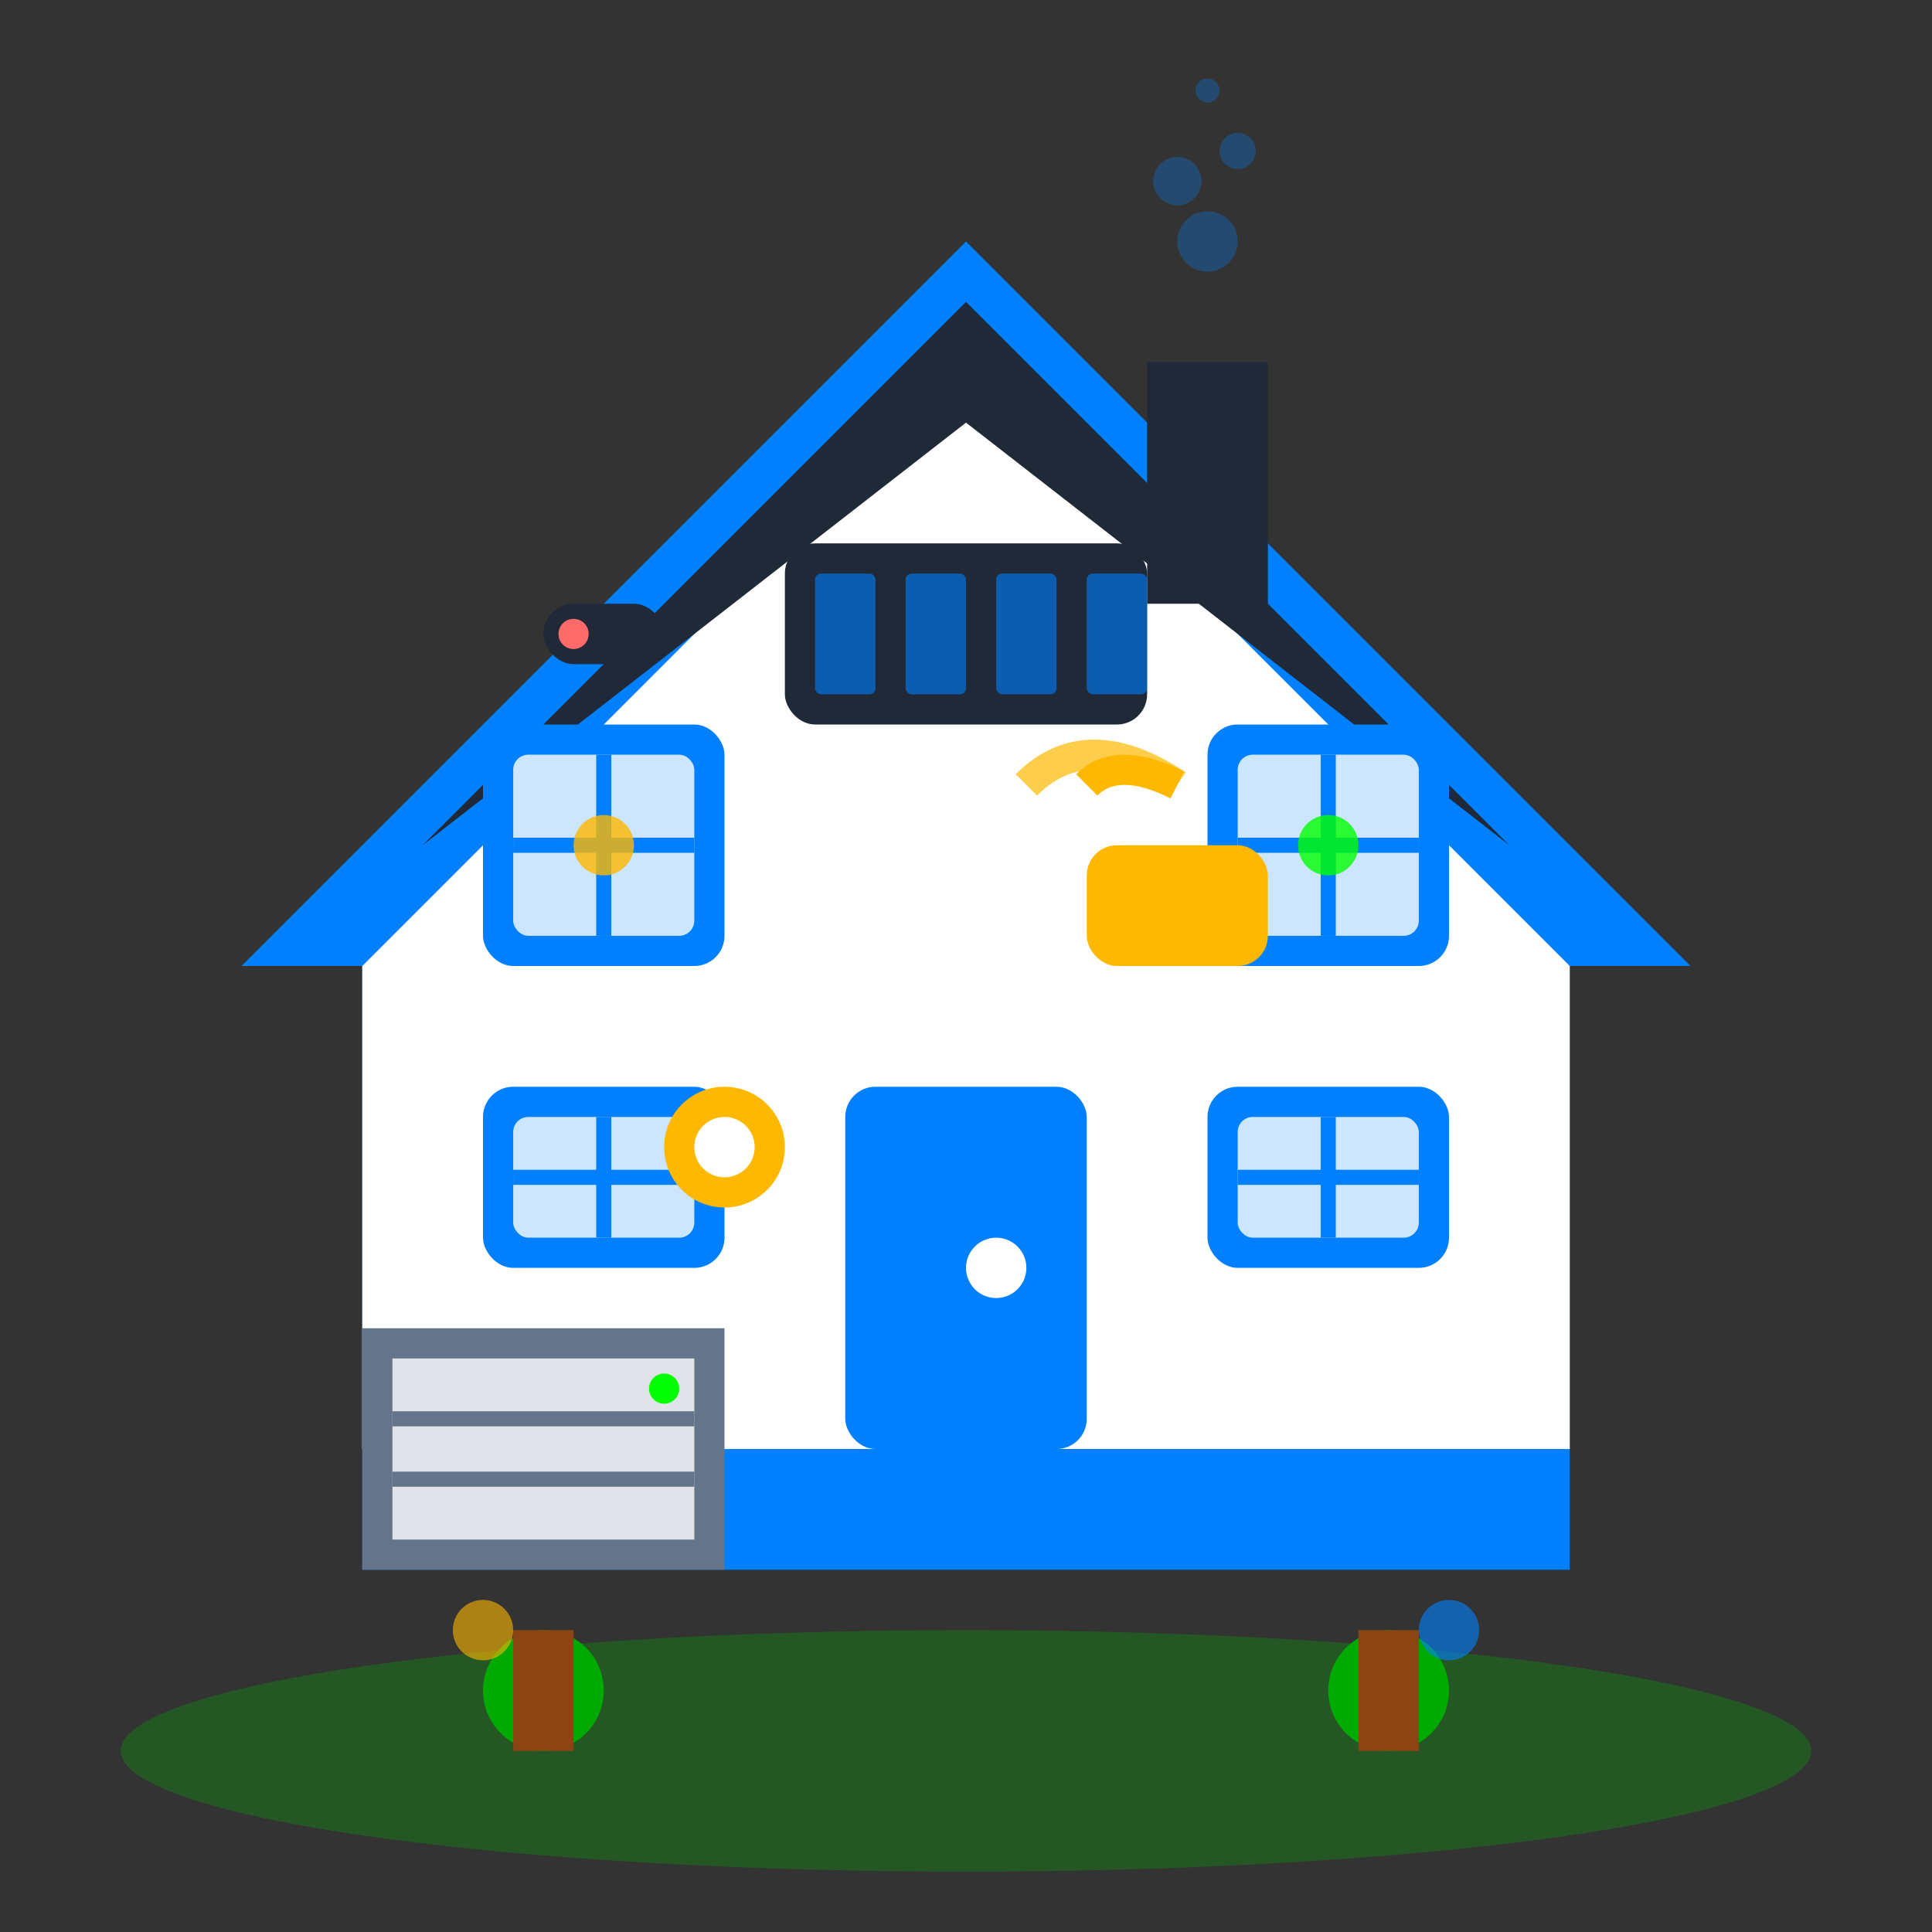 <svg width="64" height="64" viewBox="0 0 64 64" fill="none" xmlns="http://www.w3.org/2000/svg">
  <rect x="0" y="0" width="64" height="64" fill="#333333" stroke="none"/>
  <!-- House outline -->
  <path d="M8 32 L32 8 L56 32 L52 32 L52 52 L12 52 L12 32 Z" fill="#0080FF"/>
  <path d="M12 32 L32 12 L52 32 L52 48 L12 48 Z" fill="white"/>
  
  <!-- Roof -->
  <path d="M10 32 L32 10 L54 32 L50 28 L32 14 L14 28 Z" fill="#1F2937"/>
  
  <!-- Door -->
  <rect x="28" y="36" width="8" height="12" rx="1" fill="#0080FF"/>
  <circle cx="33" cy="42" r="1" fill="white"/>
  
  <!-- Windows -->
  <rect x="16" y="24" width="8" height="8" rx="1" fill="#0080FF"/>
  <rect x="17" y="25" width="6" height="6" rx="0.5" fill="white" opacity="0.8"/>
  <path d="M20 25 L20 31 M17 28 L23 28" stroke="#0080FF" stroke-width="0.5"/>
  
  <rect x="40" y="24" width="8" height="8" rx="1" fill="#0080FF"/>
  <rect x="41" y="25" width="6" height="6" rx="0.5" fill="white" opacity="0.8"/>
  <path d="M44 25 L44 31 M41 28 L47 28" stroke="#0080FF" stroke-width="0.5"/>
  
  <rect x="16" y="36" width="8" height="6" rx="1" fill="#0080FF"/>
  <rect x="17" y="37" width="6" height="4" rx="0.5" fill="white" opacity="0.8"/>
  <path d="M20 37 L20 41 M17 39 L23 39" stroke="#0080FF" stroke-width="0.5"/>
  
  <rect x="40" y="36" width="8" height="6" rx="1" fill="#0080FF"/>
  <rect x="41" y="37" width="6" height="4" rx="0.5" fill="white" opacity="0.8"/>
  <path d="M44 37 L44 41 M41 39 L47 39" stroke="#0080FF" stroke-width="0.5"/>
  
  <!-- Smart elements -->
  <!-- WiFi router -->
  <rect x="36" y="28" width="6" height="4" rx="1" fill="#FFB800"/>
  <g transform="translate(39, 26)">
    <path d="M0 0 Q-2 -1 -3 0" stroke="#FFB800" stroke-width="1" fill="none"/>
    <path d="M0 0 Q-3 -2 -5 0" stroke="#FFB800" stroke-width="1" fill="none" opacity="0.7"/>
  </g>
  
  <!-- Smart doorbell -->
  <circle cx="24" cy="38" r="2" fill="#FFB800"/>
  <circle cx="24" cy="38" r="1" fill="white"/>
  
  <!-- Security camera -->
  <rect x="18" y="20" width="4" height="2" rx="1" fill="#1F2937"/>
  <circle cx="19" cy="21" r="0.5" fill="#FF6B6B"/>
  
  <!-- Smart light indicator in windows -->
  <circle cx="20" cy="28" r="1" fill="#FFB800" opacity="0.8"/>
  <circle cx="44" cy="28" r="1" fill="#00FF00" opacity="0.8"/>
  
  <!-- Chimney -->
  <rect x="38" y="12" width="4" height="8" fill="#1F2937"/>
  
  <!-- Smoke/data transmission -->
  <g transform="translate(40, 8)" fill="#0080FF" opacity="0.3">
    <circle cx="0" cy="0" r="1"/>
    <circle cx="-1" cy="-2" r="0.8"/>
    <circle cx="1" cy="-3" r="0.6"/>
    <circle cx="0" cy="-5" r="0.4"/>
  </g>
  
  <!-- Smart garage door -->
  <rect x="12" y="44" width="12" height="8" fill="#64748B"/>
  <rect x="13" y="45" width="10" height="6" fill="white" opacity="0.8"/>
  <path d="M13 47 L23 47 M13 49 L23 49" stroke="#64748B" stroke-width="0.5"/>
  <circle cx="22" cy="46" r="0.5" fill="#00FF00"/>
  
  <!-- Solar panel on roof -->
  <rect x="26" y="18" width="12" height="6" rx="1" fill="#1F2937"/>
  <g fill="#0080FF" opacity="0.6">
    <rect x="27" y="19" width="2" height="4" rx="0.2"/>
    <rect x="30" y="19" width="2" height="4" rx="0.2"/>
    <rect x="33" y="19" width="2" height="4" rx="0.2"/>
    <rect x="36" y="19" width="2" height="4" rx="0.2"/>
  </g>
  
  <!-- Ground/lawn -->
  <ellipse cx="32" cy="58" rx="28" ry="4" fill="#00AA00" opacity="0.3"/>
  
  <!-- Smart garden elements -->
  <circle cx="18" cy="56" r="2" fill="#00AA00"/>
  <rect x="17" y="54" width="2" height="4" fill="#8B4513"/>
  <circle cx="16" cy="54" r="1" fill="#FFB800" opacity="0.6"/> <!-- Smart sprinkler -->
  
  <circle cx="46" cy="56" r="2" fill="#00AA00"/>
  <rect x="45" y="54" width="2" height="4" fill="#8B4513"/>
  <circle cx="48" cy="54" r="1" fill="#0080FF" opacity="0.6"/> <!-- Soil sensor -->
</svg>
